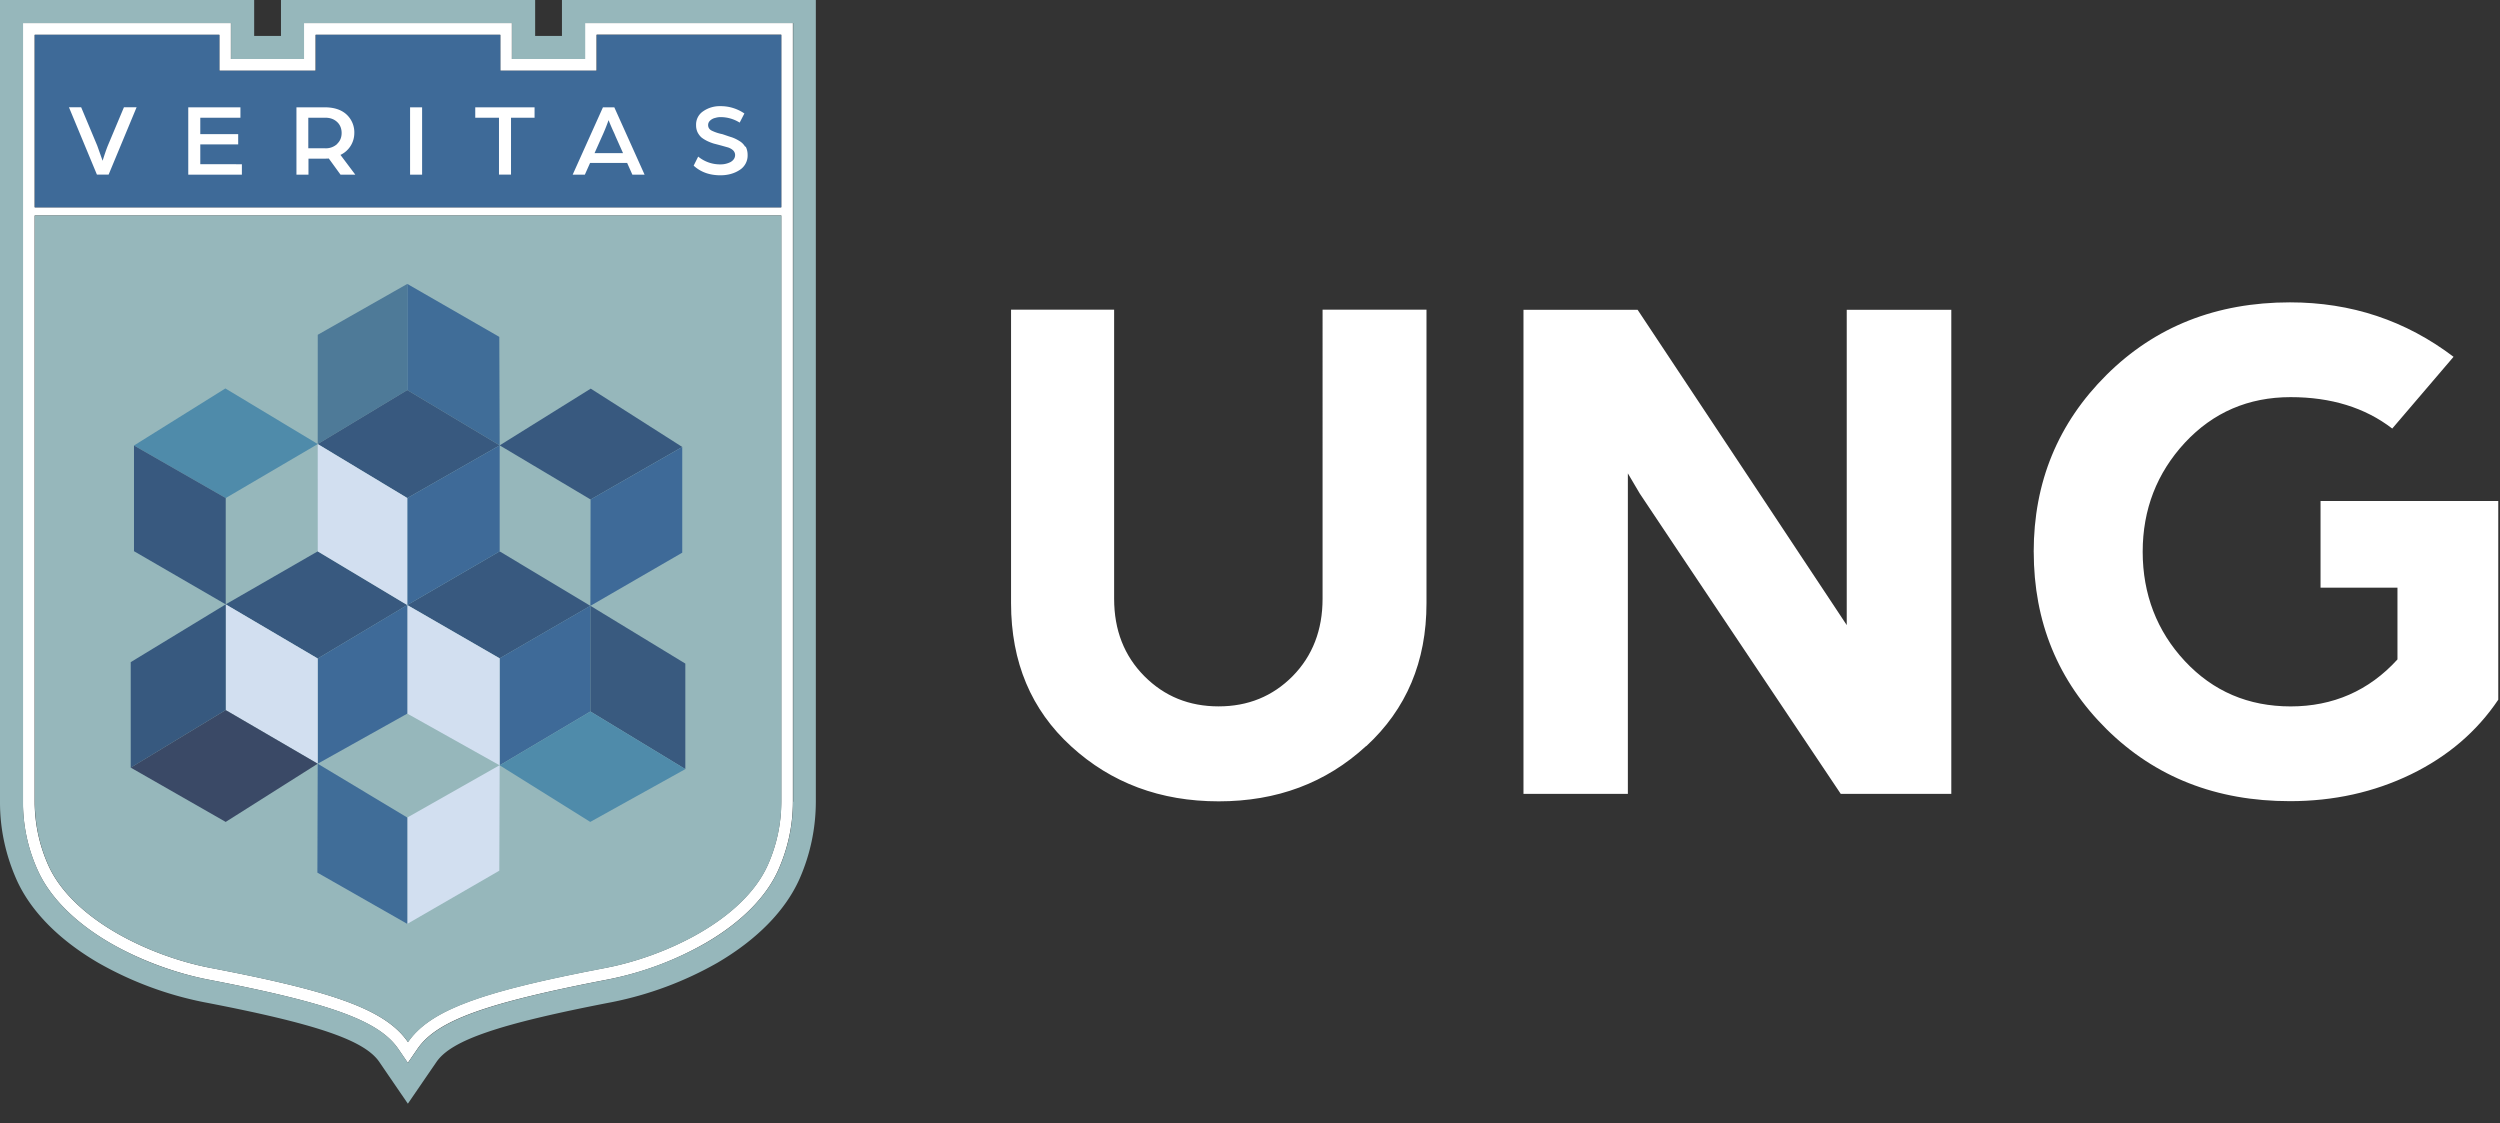 <svg xmlns="http://www.w3.org/2000/svg" width="69" height="31" fill="none" viewBox="0 0 69 31"><rect x="0" y="0" width="69" height="31" fill="#333333" stroke="none"/><path fill="#fff" d="M16.147 1.629h-2.02V.637h-5.74v.992H6.372V.637H.633v21.491c0 .647.131 1.275.396 1.867.332.754 1.027 1.459 2.006 2.029.799.462 1.781.83 2.697 1.01 3.397.655 4.725 1.14 5.26 1.916l.264.386.265-.386c.534-.781 1.862-1.261 5.26-1.917a8.8 8.8 0 0 0 2.701-1.01c.978-.57 1.674-1.27 2.006-2.028.26-.592.395-1.22.395-1.867V.637h-5.74v.992Zm5.416 20.495c0 .597-.125 1.19-.368 1.737-.673 1.526-2.836 2.535-4.474 2.85-3.303.632-4.829 1.126-5.462 2.05-.632-.924-2.163-1.418-5.46-2.05-1.639-.315-3.802-1.324-4.475-2.85a4.3 4.3 0 0 1-.368-1.737V5.946h20.607v16.182ZM16.465.956h5.098v4.766H.956V.96h5.098v.992H8.71V.96h5.098v.992h2.657V.956"/><path fill="#96b7bb" d="M.96 5.946v16.182c0 .597.126 1.19.368 1.737.673 1.526 2.836 2.536 4.474 2.85 3.303.633 4.829 1.126 5.462 2.05.632-.924 2.163-1.417 5.461-2.05 1.638-.314 3.801-1.324 4.474-2.85.242-.547.368-1.14.368-1.736V5.947Z"/><path fill="#96b7bb" d="M15.51 0v.992h-.74V0H7.755v.992h-.74V0H0v22.129c-.002.735.15 1.449.447 2.127.386.88 1.176 1.683 2.27 2.32a9.7 9.7 0 0 0 2.899 1.082c3.124.6 4.439 1.05 4.852 1.65l.264.387.525.767.525-.767.265-.386c.413-.602 1.728-1.05 4.851-1.652a9.7 9.7 0 0 0 2.899-1.082c1.095-.641 1.88-1.44 2.271-2.32a5.3 5.3 0 0 0 .449-2.127V0H15.5Zm6.376 22.129c0 .646-.134 1.274-.395 1.866-.332.754-1.027 1.459-2.006 2.029a9.1 9.1 0 0 1-2.702 1.01c-3.392.655-4.72 1.14-5.259 1.916l-.265.386-.264-.386c-.534-.781-1.863-1.261-5.26-1.916a8.9 8.9 0 0 1-2.697-1.01c-.978-.57-1.674-1.27-2.006-2.029a4.5 4.5 0 0 1-.395-1.867V.637h5.74v.992h2.015V.637h5.74v.992h2.02V.637h5.74v21.491Z"/><path fill="#3e6a98" d="M13.808.96H8.715v.992H6.054V.96H.96v4.762h20.603V.96H16.47v.992h-2.661Z"/><path fill="#fff" d="M3.42 2.962 2.976 4.02q-.055.135-.144.417l-.148-.417-.444-1.06h-.337l.772 1.859h.323l.772-1.858h-.35M5.528 4.532v-.547h1.046v-.283H5.528V3.25h1.108v-.287h-1.44V4.82h1.48v-.287ZM9.393 4.277a.666.666 0 0 0 .386-.601.67.67 0 0 0-.21-.512q-.216-.202-.607-.202h-.78V4.82h.332v-.44h.265q.215.001.296-.005l.323.445h.408l-.408-.543Zm-.085-.305a.46.46 0 0 1-.332.121h-.467v-.844h.471q.201 0 .328.121c.08.076.121.18.121.3q0 .182-.121.297ZM11.318 2.962V4.82h.332V2.962ZM13.117 2.962v.287h.655v1.57h.332V3.25h.65v-.287ZM16.955 2.962h-.314l-.835 1.858h.336l.144-.323h1.023l.144.323h.337Zm-.548 1.27.21-.471q.088-.189.18-.445l.027.068q.028.069.077.18c.031.07.063.134.085.192l.21.471h-.785ZM20.567 4.052a.43.43 0 0 0-.162-.162 1 1 0 0 0-.215-.103c-.076-.022-.157-.053-.256-.085a1.2 1.2 0 0 1-.296-.099q-.094-.052-.094-.152 0-.075.063-.13a.3.3 0 0 1 .135-.067.5.5 0 0 1 .144-.022q.287.002.529.152l.13-.252a1.15 1.15 0 0 0-.66-.202.8.8 0 0 0-.476.14.44.44 0 0 0-.197.386.45.45 0 0 0 .04.193.5.5 0 0 0 .103.14q.06.05.162.102a1.4 1.4 0 0 0 .184.072q.08.02.202.053l.193.054a.4.4 0 0 1 .13.072c.04.036.063.085.063.135q0 .119-.121.193a.6.6 0 0 1-.283.067.95.95 0 0 1-.615-.215l-.125.25c.192.176.435.266.74.266.202 0 .381-.05.525-.144a.47.47 0 0 0 .224-.422.5.5 0 0 0-.054-.229Z"/><path fill="#38597f" d="m13.791 12.292 2.509 1.494 2.53-1.45-2.526-1.61Z"/><path fill="#3e6a98" d="m16.3 13.786-.005 2.935 2.535-1.467v-2.917Z"/><path fill="#4f8baa" d="m8.77 12.256-2.54 1.49-2.532-1.45 2.522-1.575Z"/><path fill="#38597f" d="M6.23 13.746v2.935l-2.532-1.468v-2.917ZM11.241 16.699l2.55 1.471 2.503-1.449-2.504-1.503Z"/><path fill="#3e6a98" d="M13.79 18.17v2.953l2.504-1.485V16.72Z"/><path fill="#d2dff0" d="m11.241 16.699 2.55 1.472v2.953l-2.55-1.428Z"/><path fill="#d2dff0" d="M11.241 22.564v2.935l2.54-1.468.01-2.912Z"/><path fill="#406d98" d="m8.769 21.079 2.472 1.485v2.935L8.76 24.085ZM11.241 10.766v-2.93l2.54 1.462.01 2.994Z"/><path fill="#4e7a98" d="m8.769 12.256 2.472-1.49v-2.93L8.77 9.24Z"/><path fill="#38597f" d="m6.229 16.68 2.54 1.495 2.472-1.476-2.473-1.481Z"/><path fill="#3e6a98" d="M8.769 18.175v2.903l2.472-1.382v-2.998Z"/><path fill="#d2dff0" d="m6.229 16.68 2.54 1.495v2.903l-2.54-1.48Z"/><path fill="#38597f" d="m8.769 12.256 2.472 1.49 2.55-1.454-2.55-1.526Z"/><path fill="#3e6a98" d="M11.241 13.746v2.953l2.55-1.481v-2.926Z"/><path fill="#d2dff0" d="m8.769 12.256 2.472 1.49v2.953L8.77 15.218Z"/><path fill="#395a7f" d="M16.295 16.72v2.917l2.62 1.59v-2.912Z"/><path fill="#4f8baa" d="m18.916 21.227-2.625 1.458-2.5-1.562 2.504-1.485Z"/><path fill="#37597f" d="M6.23 16.68v2.917l-2.622 1.59v-2.912Z"/><path fill="#3a4966" d="m3.608 21.186 2.621 1.499 2.54-1.607-2.54-1.48Z"/><path fill="#fff" d="M37.705 20.591c-1.108 1.02-2.463 1.526-4.07 1.526q-2.412-.001-4.07-1.517-1.658-1.513-1.66-3.949V8.546h2.845v7.979c0 .867.278 1.576.834 2.137.557.56 1.239.834 2.051.834q1.216 0 2.042-.834c.547-.557.826-1.27.826-2.136V8.547h2.868v8.105q0 2.41-1.661 3.94ZM42.048 21.91V8.55h3.15l3.488 5.256q.422.634.987 1.49.567.855.92 1.387l.377.57V8.55h2.886v13.36h-3.052l-3.348-5q-.54-.8-1.18-1.763c-.427-.637-.768-1.149-1.019-1.526l-.328-.556v8.845h-2.886ZM56.13 15.233q0-2.888 2.011-4.887 2.014-2 5.062-2.001 2.536 0 4.515 1.503l-1.692 1.98c-.754-.58-1.692-.867-2.805-.867-1.166 0-2.14.422-2.917 1.256q-1.165 1.26-1.166 3.012c0 1.166.39 2.19 1.166 3.02q1.166 1.247 2.917 1.248c1.167 0 2.163-.431 2.949-1.297v-1.98h-2.123v-2.392h4.905v5.484q-.888 1.32-2.41 2.06-1.529.74-3.339.74-3.05 0-5.062-1.987c-1.341-1.329-2.01-2.958-2.01-4.896Z"/></svg>